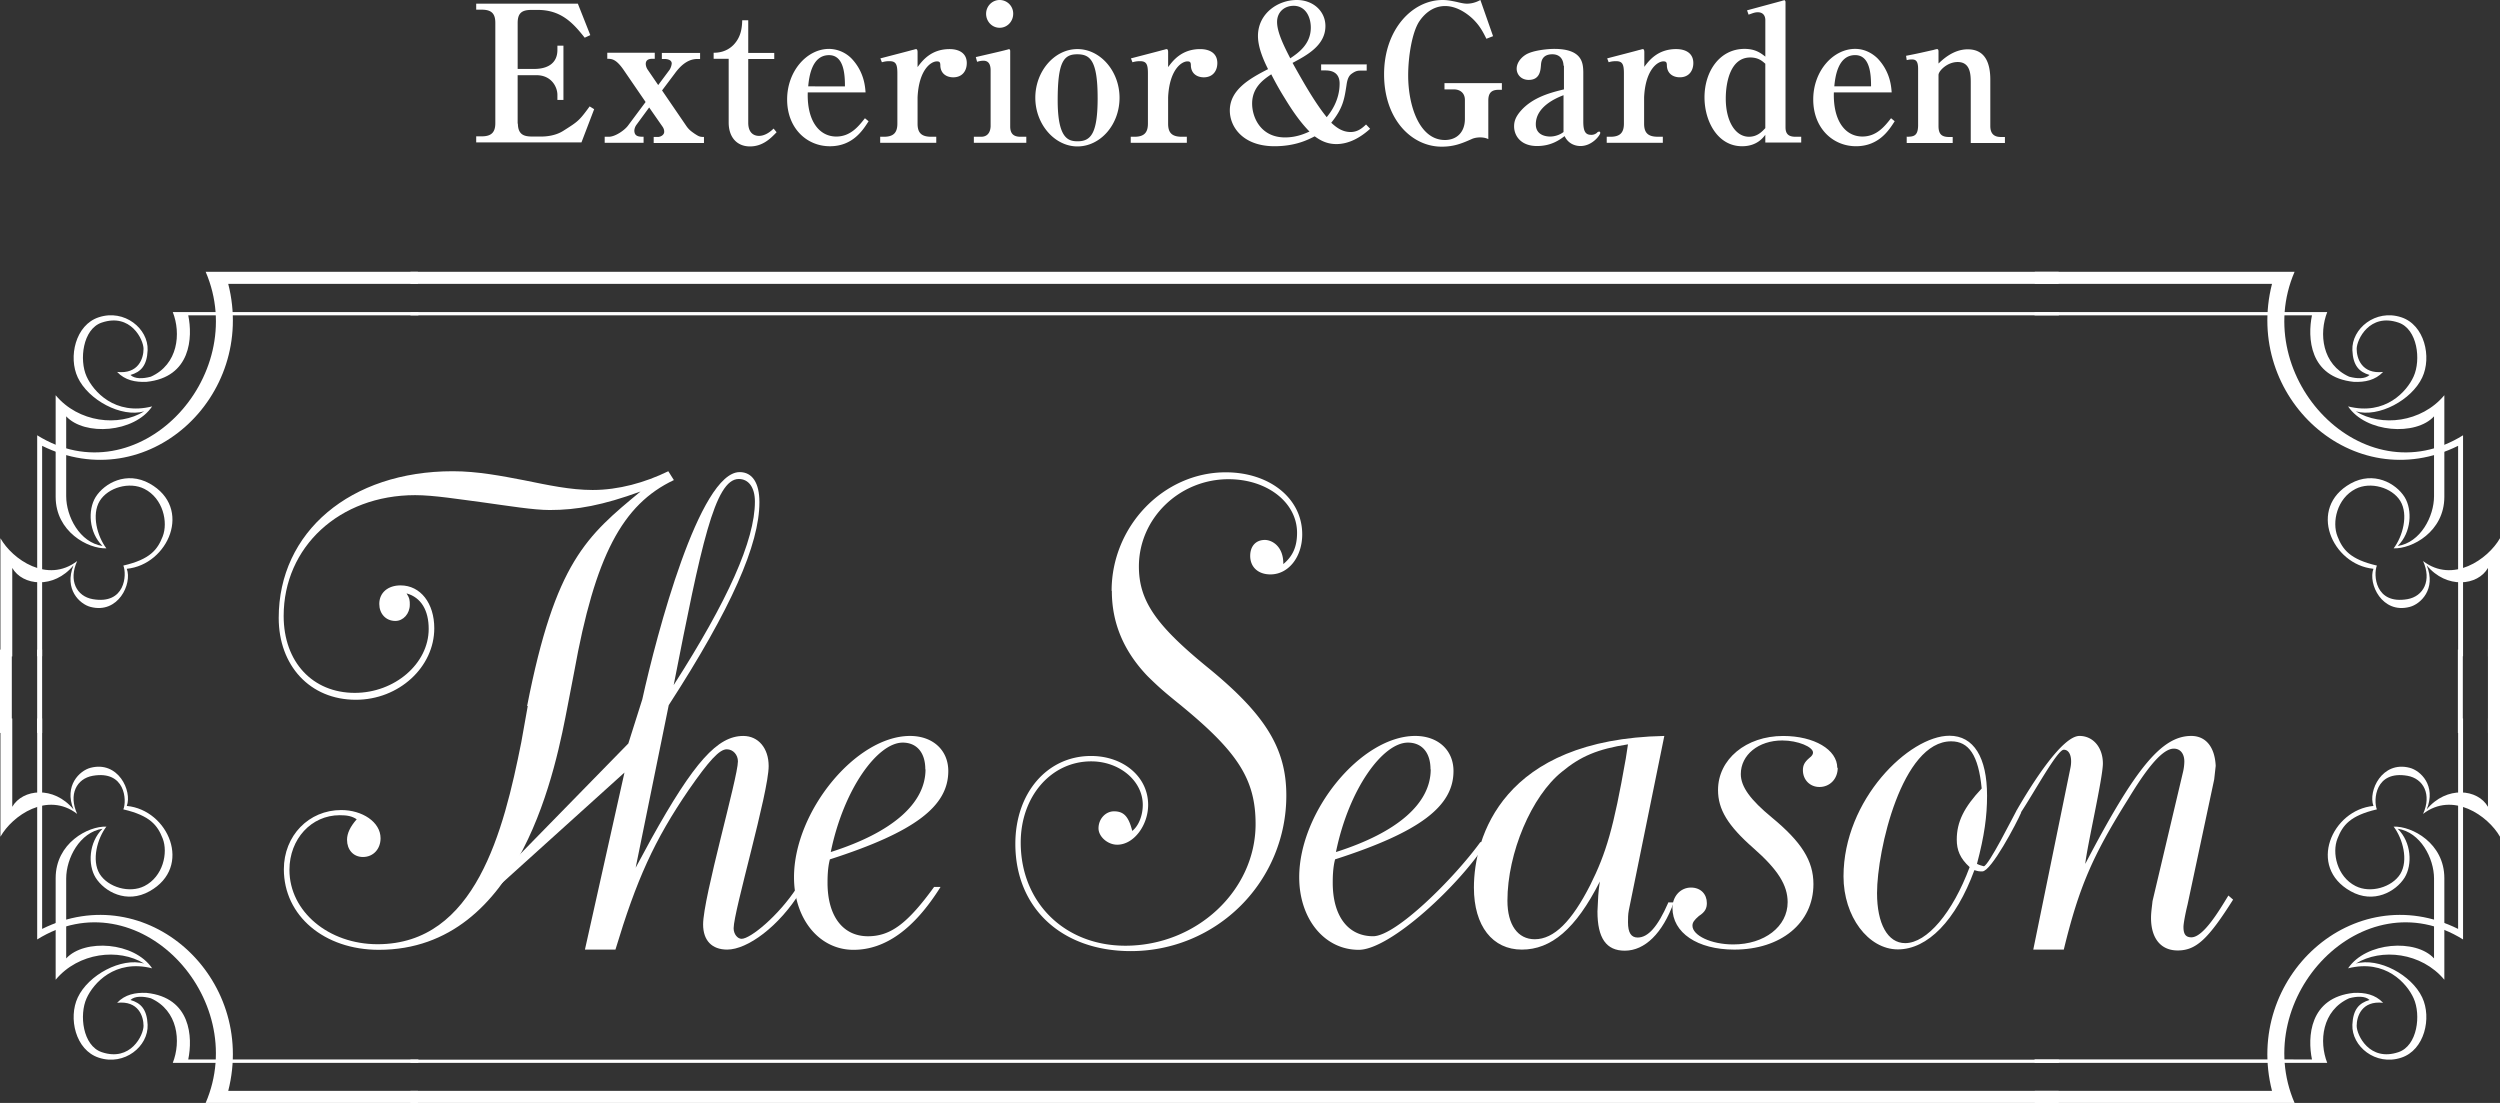 <svg xmlns="http://www.w3.org/2000/svg" width="136" height="60" viewBox="0 0 136 60"><rect x="0" y="0" width="136" height="60" fill="#333333" stroke="none"/><g fill="#fff" clip-path="url(#clip0_2_688)"><path d="M28.675 38.407c1.532-7.839 3.238-9.245 6.172-11.67-2.057.75-3.46 1.008-4.944 1.008-.877 0-2.233-.223-3.59-.41-1.355-.176-2.711-.399-3.728-.399-4.127 0-7.154 2.824-7.154 6.573 0 2.508 1.578 4.183 3.869 4.183 2.163 0 4.021-1.582 4.021-3.48 0-1.007-.409-1.71-1.204-1.933.176.27.176.398.176.62 0 .481-.351.88-.784.88-.526 0-.876-.399-.876-.926 0-.62.479-1.008 1.157-1.008 1.087 0 1.835.973 1.835 2.332 0 2.109-1.917 3.89-4.267 3.89-2.501 0-4.196-1.863-4.196-4.452 0-4.675 3.893-7.98 9.469-7.98 1.356 0 2.665.258 3.892.493 1.274.258 2.502.527 3.718.527 1.403 0 2.84-.398 4.115-1.02l.303.481c-2.805 1.324-4.29 4.136-5.424 10.44l-.35 1.816c-.608 3.151-2.455 13.298-10.276 13.298-2.969 0-5.167-1.852-5.167-4.382 0-1.828 1.356-3.222 3.122-3.222 1.133 0 2.139.644 2.139 1.535 0 .574-.386 1.019-.959 1.019-.526 0-.865-.398-.865-.937 0-.352.175-.715.526-1.114-.257-.175-.526-.222-.923-.222-1.543 0-2.736 1.289-2.736 2.976 0 2.261 2.128 4.042 4.793 4.042 5.33 0 6.862-6.175 7.82-10.99l.351-1.968z"/><path d="M36.648 37.27c1.484-7.557 2.232-11.213 3.542-11.213.526 0 .877.446.877 1.23 0 2.11-1.485 5.402-4.42 9.983M26.185 48.635l.129.305 7.657-6.913-2.151 9.631h1.66c1.145-3.796 2.104-5.94 3.998-8.705 1.099-1.582 1.66-2.191 2.057-2.191.35 0 .608.304.608.656 0 .879-1.894 7.416-1.894 8.87 0 .878.48 1.37 1.31 1.37 1.098 0 2.829-1.254 4.01-3.187l-.223-.176c-1.005 1.535-2.525 2.777-3.004 2.777-.222 0-.433-.258-.433-.574 0-.925 1.906-7.381 1.906-8.822 0-.973-.561-1.64-1.38-1.64-1.39 0-2.665 1.382-5.026 5.635l-.83 1.535 1.8-8.846c3.413-5.273 4.933-8.752 4.933-11.037 0-1.055-.386-1.64-1.075-1.64-2.186 0-4.513 8.81-5.296 12.36l-.76 2.402-7.996 8.178z"/><path d="M50.348 41.851c0 1.851-1.8 3.433-5.155 4.5.702-3.434 2.549-5.953 3.916-5.953.748 0 1.228.528 1.228 1.453zm.468 6.397c-1.438 1.98-2.361 2.684-3.6 2.684-1.368 0-2.198-1.102-2.198-2.906 0-.223 0-.797.128-1.277 4.665-1.5 6.441-2.906 6.441-4.804 0-1.148-.853-1.91-2.08-1.91-2.946 0-6.313 4.113-6.313 7.686 0 2.25 1.356 3.949 3.238 3.949 1.719 0 3.297-1.125 4.735-3.422zm9.656-16.11c0-3.503 2.817-6.444 6.207-6.444 2.373 0 4.162 1.406 4.162 3.375 0 1.218-.737 2.179-1.73 2.179-.667 0-1.1-.398-1.1-1.008 0-.527.305-.867.796-.867.397 0 1.017.352 1.005 1.313.526-.434.748-.961.748-1.7 0-1.651-1.625-2.917-3.729-2.917-2.677 0-4.875 2.133-4.875 4.745 0 1.863.924 3.187 3.671 5.437 3.203 2.6 4.349 4.452 4.349 7.018a8.453 8.453 0 0 1-8.464 8.471c-3.74 0-6.277-2.332-6.277-5.835 0-2.777 1.742-4.78 4.115-4.78 1.753 0 3.109 1.125 3.109 2.66 0 1.1-.772 2.167-1.683 2.167-.526 0-1.017-.445-1.017-.89 0-.528.397-.926.841-.926.526 0 .795.27.994 1.066.35-.27.573-.843.573-1.417 0-1.313-1.274-2.367-2.806-2.367-2.174 0-3.834 1.898-3.834 4.417 0 3.269 2.396 5.612 5.693 5.612 3.87 0 7.084-3 7.084-6.62 0-2.425-.97-3.913-4.021-6.42-.924-.75-1.193-.973-1.859-1.629-1.344-1.406-1.94-2.952-1.94-4.628zm17.359 9.713c0 1.851-1.8 3.433-5.155 4.5.701-3.434 2.548-5.953 3.916-5.953.748 0 1.228.528 1.228 1.453zm2.7 3.96c-1.437 1.98-4.594 5.12-5.833 5.12-1.367 0-2.197-1.1-2.197-2.905 0-.223 0-.797.128-1.277 4.664-1.5 6.441-2.906 6.441-4.804 0-1.148-.853-1.91-2.08-1.91-2.946 0-6.313 4.113-6.313 7.686 0 2.25 1.356 3.949 3.238 3.949 1.718 0 5.53-3.562 6.967-5.859h-.35"/><path d="M88.434 41.312c-.655 3.726-1.052 5.085-1.929 6.843-1.005 1.968-1.964 2.94-3.016 2.94-.923 0-1.485-.785-1.485-2.097 0-2.59 1.31-5.694 2.97-7.018 1.005-.832 1.928-1.23 3.588-1.488l-.128.832zm2.315 7.803c-.573 1.313-1.1 1.887-1.66 1.887-.351 0-.526-.258-.526-.832 0-.176 0-.434.046-.656l1.93-9.479c-8.827.176-10.358 5.53-10.358 8.249 0 2.097 1.017 3.374 2.607 3.374s2.934-1.113 4.243-3.703c-.093.622-.093.89-.129 1.63 0 1.452.48 2.132 1.485 2.132 1.099 0 2.058-.95 2.665-2.625h-.303z"/><path d="M99.972 41.77c0 .608-.433 1.042-.994 1.042-.514 0-.9-.387-.9-.914 0-.258.082-.433.34-.656.174-.129.21-.223.21-.305 0-.304-.819-.656-1.672-.656-1.298 0-2.256.785-2.256 1.828 0 .691.526 1.406 1.695 2.367 1.601 1.324 2.256 2.343 2.256 3.62 0 2.12-1.777 3.562-4.302 3.562-2.01 0-3.367-.914-3.367-2.273 0-.621.433-1.102 1.006-1.102.526 0 .865.352.865.844 0 .27-.082.48-.433.703-.257.223-.35.352-.35.527 0 .528 1.005 1.02 2.22 1.02 1.696 0 2.958-.973 2.958-2.297 0-.925-.526-1.769-1.859-2.94-1.402-1.23-1.928-2.11-1.928-3.164 0-1.675 1.53-2.94 3.542-2.94 1.695 0 2.945.749 2.945 1.733zm7.177 5.4c-.923 2.484-2.326 4.136-3.507 4.136-.958 0-1.531-1.066-1.531-2.718 0-2.331 1.356-8.26 4.033-8.26.959 0 1.485.75 1.66 2.566-.959 1.02-1.356 1.816-1.356 2.777 0 .574.175 1.02.701 1.5m2.56-3.093c-.222.399-1.519 3-1.788 3.047-.152-.047-.199-.047-.374-.13.409-1.546.549-2.6.549-3.713 0-2.074-.724-3.258-2.045-3.258-2.186 0-5.764 3.468-5.764 7.651 0 2.18 1.345 3.972 2.958 3.972s3.156-1.57 4.162-4.312c.222.07.268.07.432.07.479 0 1.859-2.612 2.116-3.21l-.257-.128z"/><path d="M109.709 44.077c.877-1.523 2.49-4.042 3.414-4.042.748 0 1.274.633 1.274 1.5 0 .785-.877 4.581-.958 5.46 2.712-5.19 4.149-6.96 5.763-6.96.818 0 1.286.633 1.332 1.629l-.082.738-1.449 6.807c-.129.527-.222 1.043-.222 1.219 0 .398.128.562.432.562.655 0 1.532-1.488 2.011-2.273l.257.223c-1.356 2.144-2.01 2.765-3.016 2.765-.923 0-1.449-.668-1.449-1.77 0-.304.046-.562.081-.913l1.649-6.983a2.7 2.7 0 0 0 .082-.61c0-.433-.223-.703-.573-.703-.737 0-1.742 1.524-2.49 2.754-1.917 3.058-2.665 4.757-3.495 8.178h-1.66l2.01-9.83c.129-.563 0-1.043-.35-1.043-.351 0-1.579 2.273-2.362 3.456l-.222-.175zM.643 35.337H0v4.534h.643zm1.648 0h-.269v4.534h.27z"/><path d="M22.737 16.977H9.399c.456 1.16.292 2.847-1.193 3.515-.432.117-.876.129-1.11-.094.573-.164.9-.515.935-1.347.047-1.172-1.262-2.25-2.653-1.793-1.275.41-1.672 2.168-1.146 3.28.573 1.22 2.361 2.192 3.612 1.84-1.38.856-3.577.61-4.816-.878v5.53c0 1.898 1.765 2.835 2.759 2.8-.491-.644-.819-1.828-.363-2.578.456-.738 1.625-1.066 2.432-.656 1.017.516 1.297 1.816.993 2.59-.28.714-.678 1.242-2.139 1.581.199.492.105 2.133-1.66 1.828-.888-.152-1.332-1.02-.853-2.074-1.613 1.242-3.53-.094-4.173-1.242v6.433h.643v-4.816c.56.973 2.256 1.16 3.331-.14-.526 1.3.34 2.109.924 2.26 1.508.4 2.28-1.264 1.975-2.073 2.256-.223 3.612-3.316 1.24-4.64-1.251-.69-2.456-.023-2.935.738-.432.703-.374 1.922.374 2.66-1.239-.187-1.975-1.605-1.975-2.706v-4.347c.993 1.078 3.705.902 4.676-.54-2.034.516-3.203-.82-3.566-1.628-.409-.902-.21-2.577.818-2.929 1.579-.539 2.28.926 2.28 1.43s-.269 1.382-1.438 1.253c.433.457.994.563 1.59.54 2.443-.247 2.525-2.438 2.28-3.621h12.52v-.176z"/><path d="M11.176 14.786h11.56v.656h-10.32c1.566 6.151-4.42 11.635-10.124 8.811V35.7h-.269V23.679c5.448 3.398 11.632-3.163 9.165-8.893zm100.825 2.191H22.328v.176H112z"/><path d="M111.989 15.442v-.656H22.328v.656H112zm-1.298 1.535h15.91c-.456 1.16-.292 2.847 1.193 3.515.432.117.876.129 1.11-.094-.573-.164-.9-.515-.935-1.347-.047-1.172 1.263-2.25 2.654-1.793 1.274.41 1.671 2.168 1.145 3.28-.573 1.22-2.361 2.192-3.612 1.84 1.38.856 3.577.61 4.816-.878v5.53c0 1.898-1.765 2.835-2.758 2.8.491-.644.818-1.828.362-2.578-.456-.738-1.625-1.066-2.432-.656-1.017.516-1.297 1.816-.982 2.59.281.714.678 1.242 2.14 1.581-.199.492-.105 2.133 1.66 1.828.876-.152 1.332-1.02.853-2.074 1.613 1.242 3.53-.094 4.185-1.242v6.433h-.655v-4.816c-.549.973-2.256 1.16-3.331-.14.526 1.3-.339 2.109-.924 2.26-1.508.4-2.279-1.264-1.975-2.073-2.256-.223-3.612-3.316-1.239-4.64 1.25-.69 2.454-.023 2.934.738.432.703.374 1.922-.374 2.66 1.239-.187 1.975-1.605 1.975-2.706v-4.347c-.982 1.078-3.705.902-4.676-.54 2.034.516 3.203-.82 3.566-1.628.409-.902.21-2.577-.819-2.929-1.578-.539-2.279.926-2.279 1.43s.269 1.382 1.438 1.253c-.433.457-.994.563-1.59.54-2.443-.247-2.525-2.438-2.28-3.621H110.68v-.176z"/><path d="M124.825 14.786h-14.133v.656h12.905c-1.566 6.151 4.419 11.635 10.124 8.811V35.7h.269V23.679c-5.448 3.398-11.632-3.163-9.165-8.893M22.737 57.82H9.399c.456-1.16.292-2.846-1.193-3.514-.432-.117-.876-.13-1.11.093.573.164.9.516.935 1.348.047 1.171-1.262 2.25-2.653 1.792-1.275-.41-1.672-2.167-1.146-3.28.573-1.219 2.361-2.191 3.612-1.84-1.38-.855-3.577-.609-4.816.879v-5.53c0-1.898 1.765-2.836 2.759-2.8-.491.644-.819 1.827-.363 2.577.456.727 1.625 1.066 2.432.656 1.017-.515 1.297-1.816.993-2.589-.28-.715-.678-1.242-2.139-1.582.199-.492.105-2.132-1.66-1.828-.888.153-1.332 1.02-.853 2.074-1.613-1.242-3.53.094-4.173 1.242v-6.432h.643v4.804c.56-.973 2.256-1.16 3.331.14-.526-1.3.34-2.109.924-2.261 1.508-.398 2.28 1.265 1.975 2.074 2.256.21 3.612 3.316 1.24 4.64-1.251.703-2.456.023-2.935-.739-.432-.703-.374-1.921.374-2.66-1.239.188-1.975 1.606-1.975 2.707v4.347c.993-1.078 3.705-.902 4.676.539-2.034-.516-3.203.82-3.566 1.629-.409.902-.21 2.577.818 2.929 1.579.539 2.28-.926 2.28-1.43s-.269-1.382-1.438-1.253c.433-.457.994-.563 1.59-.54 2.443.247 2.525 2.438 2.28 3.621h12.52v.176z"/><path d="M11.176 60h11.56v-.656h-10.32c1.566-6.151-4.42-11.635-10.124-8.811V39.086h-.269v12.021C7.47 47.709 13.654 54.27 11.187 60zm100.825-2.355H22.328v.176H112z"/><path d="M111.989 59.344V60H22.328v-.656H112zm-1.298-1.524h15.91c-.456-1.16-.292-2.846 1.193-3.514.432-.117.876-.13 1.11.093-.573.164-.9.516-.935 1.348-.047 1.171 1.263 2.25 2.654 1.792 1.274-.41 1.671-2.167 1.145-3.28-.573-1.219-2.361-2.191-3.612-1.84 1.38-.855 3.577-.609 4.816.879v-5.53c0-1.898-1.765-2.836-2.758-2.8.491.644.818 1.827.362 2.577-.456.727-1.625 1.066-2.432.656-1.017-.515-1.297-1.816-.982-2.589.281-.715.678-1.242 2.14-1.582-.199-.492-.105-2.132 1.66-1.828.876.153 1.332 1.02.853 2.074 1.613-1.242 3.53.094 4.185 1.242v-6.432h-.655v4.804c-.549-.973-2.256-1.16-3.331.14.526-1.3-.339-2.109-.924-2.261-1.508-.398-2.279 1.265-1.975 2.074-2.256.21-3.612 3.316-1.239 4.64 1.25.703 2.454.023 2.934-.739.432-.703.374-1.921-.374-2.66 1.239.188 1.975 1.606 1.975 2.707v4.347c-.982-1.078-3.705-.902-4.676.539 2.034-.516 3.203.82 3.566 1.629.409.902.21 2.577-.819 2.929-1.578.539-2.279-.926-2.279-1.43s.269-1.382 1.438-1.253c-.433-.457-.994-.563-1.59-.54-2.443.247-2.525 2.438-2.28 3.621H110.68v.176z"/><path d="M124.825 60h-14.133v-.656h12.905c-1.566-6.151 4.419-11.635 10.124-8.811V39.086h.269v12.021c-5.448-3.398-11.632 3.163-9.165 8.893M136 35.337h-.655v4.534H136z"/><path d="M133.978 35.337h-.269v4.534h.269zM28.173 6.714c0 .656.397.703.736.714h.538c.245 0 .771-.035 1.204-.316.795-.504.853-.539 1.426-1.324l.245.152-.69 1.805h-5.727v-.328h.304c.502 0 .736-.2.736-.715v-5.46c0-.48-.187-.715-.736-.715h-.304V.2h5.53l.677 1.71-.304.141C31.212 1.3 30.558.54 29.26.54h-.363c-.56 0-.736.223-.736.715V3.75h.9c.772 0 1.262-.34 1.262-1.03v-.235h.328v2.952h-.328v-.28c0-.4-.303-1.067-1.145-1.067H28.16v2.648zm6.943-1.172-1.204-1.758c-.409-.585-.643-.585-.876-.585V2.87h2.583v.328h-.14c-.176 0-.35.058-.35.28a.6.6 0 0 0 .093.294l.584.855.62-.832a.8.8 0 0 0 .116-.34c0-.222-.292-.246-.385-.246h-.152v-.328h2.08v.328h-.151c-.608 0-1.017.504-1.24.809l-.678.902 1.321 1.933c.152.223.304.317.433.41.234.153.292.188.526.188v.328h-2.735v-.328h.222c.152 0 .35-.106.35-.281 0-.036 0-.153-.093-.282l-.725-1.042-.678.925a.6.6 0 0 0-.129.328c0 .34.27.34.503.34v.328h-2.116V7.44h.222c.351 0 .854-.351 1.04-.598l.96-1.288zm3.706-2.343V2.87c.234 0 .69-.035 1.075-.422.433-.445.468-.973.48-1.347h.327v1.78h1.415v.329h-1.415v3.468c0 .539.292.714.585.714.07 0 .397 0 .794-.398l.164.2c-.315.327-.748.772-1.45.772-.7 0-1.157-.492-1.157-1.3V3.199zm5.144 1.499C44.012 4.206 44.153 3 45.099 3c.83 0 .866 1.102.866 1.7zm3.086 1.734c-.34.434-.783.996-1.555.996-.935 0-1.602-.855-1.555-2.402h3.145c-.024-.328-.082-1.124-.76-1.84A1.75 1.75 0 0 0 45.1 2.66c-1.193 0-2.28 1.195-2.28 2.753s1.064 2.543 2.326 2.543 1.812-.903 2.105-1.36zm2.852-2.765c.257-.351.736-.996 1.753-.996.503 0 .936.211.936.762 0 .41-.234.773-.737.773-.35 0-.678-.187-.701-.62 0-.176-.023-.247-.187-.247-.328 0-.982.457-1.052 1.957v1.43c0 .48.187.714.748.714h.269v.328h-3.051V7.44h.198c.515 0 .737-.21.737-.715v-2.73c0-.503-.082-.667-.433-.667-.21 0-.315.035-.409.058l-.082-.21c.538-.141 1.59-.41 1.742-.458.035 0 .164-.047.199-.047.058 0 .082.07.082.164v.832zm4.477-2.156c.41 0 .737-.34.737-.761A.737.737 0 0 0 54.38 0c-.409 0-.736.34-.736.75s.316.761.736.761M52.978 7.44v.328h2.853V7.44h-.316c-.386 0-.56-.176-.56-.562V2.753s-.024-.082-.06-.082c0 0-.151.047-.175.047-.047.024-1.484.352-1.636.387l.07.258c.175-.059.315-.059.35-.059.316 0 .386.27.386.516v3.058c-.023.433-.269.562-.514.562zm6.734-2.12c0 1.91-.35 2.366-1.087 2.366-.515 0-1.087-.152-1.087-2.226s.315-2.507 1.063-2.507c.69 0 1.11.316 1.11 2.366m1.192 0c0-1.442-1.04-2.649-2.291-2.649s-2.291 1.207-2.291 2.648 1.052 2.648 2.291 2.648c1.24 0 2.291-1.171 2.291-2.648m2.632-1.651c.257-.351.736-.996 1.753-.996.503 0 .935.211.935.762 0 .41-.234.773-.736.773-.351 0-.678-.187-.702-.62 0-.176-.023-.247-.187-.247-.327 0-.982.457-1.052 1.957v1.43c0 .48.187.714.748.714h.27v.328h-3.052V7.44h.199c.514 0 .736-.21.736-.715v-2.73c0-.503-.082-.667-.432-.667-.21 0-.316.035-.41.058l-.081-.21c.538-.141 1.59-.41 1.742-.458.035 0 .163-.047.198-.047.059 0 .082.07.082.164v.832zm6.651-.504c-.35-.68-.713-1.417-.713-1.968s.41-.879.9-.879c.643 0 .935.598.935 1.184 0 .914-.69 1.382-1.122 1.675zm4.185.34h-2.502v.328h.234c.35 0 .772.117.772.715 0 .937-.503 1.582-.702 1.828-.444-.55-.83-1.172-1.192-1.781a61 61 0 0 1-.666-1.172c.771-.41 1.788-.949 1.788-2.003C72.103.609 71.437 0 70.548 0c-1.052 0-2.115.75-2.115 1.957 0 .656.338 1.382.549 1.804-.982.504-2.08 1.113-2.08 2.25 0 .902.724 1.944 2.43 1.944 1.17 0 1.86-.374 2.187-.538.222.152.584.421 1.18.421.69 0 1.321-.363 1.836-.832l-.222-.234c-.21.2-.456.41-.842.41-.503 0-.842-.316-1.052-.504.643-.796.713-1.288.83-2.038.047-.363.14-.516.257-.61.175-.128.292-.187.48-.187h.362v-.328zM71.226 7.16c-.187.082-.666.316-1.32.316-1.322 0-1.79-1.09-1.79-1.84 0-.866.597-1.3 1.041-1.593.222.434.456.855.713 1.266.398.656.83 1.3 1.368 1.85zM81.7 4.886h-.187c-.409 0-.549.21-.549.586v2.097c-.175-.094-.397-.094-.444-.094-.234 0-.398.059-.468.094-.526.234-.958.41-1.625.41-1.636 0-3.133-1.488-3.133-3.937S76.839 0 78.475 0c.246 0 .433.035.772.105.374.094.479.094.573.094.128 0 .397-.023.713-.199l.69 1.968-.363.141c-.199-.398-.362-.715-.748-1.09-.176-.164-.772-.69-1.497-.69-.724 0-1.192.503-1.426.866-.374.598-.584 1.875-.584 2.906 0 1.675.62 3.515 1.999 3.515.631 0 1.087-.41 1.087-1.149v-1.03c0-.364-.246-.575-.608-.575h-.503v-.34h3.122v.364m3.354-1.301c0-.28-.14-.632-.608-.632-.585 0-.608.433-.62.597-.023.281-.058.797-.666.797-.41 0-.655-.293-.655-.61 0-.269.175-.562.491-.761.374-.234 1.17-.316 1.555-.316 1.543 0 1.566.796 1.578 1.253v2.695c0 .492.094.727.42.727a.46.46 0 0 0 .317-.106.18.18 0 0 1 .128-.07c.035 0 .059.035.059.07 0 .117-.433.715-1.076.715-.082 0-.608 0-.865-.54-.28.212-.737.54-1.496.54-.924 0-1.251-.598-1.251-1.066 0-.223.047-.48.35-.832.667-.774 1.696-1.02 2.362-1.184v-1.3zm0 1.594c-.398.152-1.508.62-1.508 1.581 0 .621.596.668.783.668.21 0 .502-.07.724-.246zm4.373-1.513c.257-.351.736-.996 1.753-.996.503 0 .935.211.935.762 0 .41-.234.773-.736.773-.351 0-.678-.187-.702-.62 0-.176-.023-.247-.187-.247-.327 0-.982.457-1.052 1.957v1.43c0 .48.187.714.748.714h.27v.328h-3.052V7.44h.199c.514 0 .736-.21.736-.715v-2.73c0-.503-.082-.667-.432-.667-.21 0-.316.035-.398.058l-.081-.21c.537-.141 1.59-.41 1.741-.458.035 0 .164-.047.2-.047.057 0 .08.07.08.164v.832zm6.604 3.304c-.175.188-.432.469-.888.469-.748 0-1.263-.855-1.263-2.074 0-.902.258-2.238 1.333-2.238.468 0 .678.223.818.34v3.515zm1.953.797V7.44h-.304c-.386 0-.55-.152-.55-.516V.094s-.023-.082-.058-.082c-.024 0-.14.035-.176.047L95.04.562l.082.235c.21-.07.327-.13.502-.13.304 0 .41.212.41.423v1.99c-.281-.222-.573-.421-1.135-.421-1.332 0-2.174 1.206-2.174 2.636 0 1.3.713 2.66 2.046 2.66.806 0 1.145-.47 1.262-.621v.421h1.953zm1.8-3.07c.047-.492.187-1.699 1.134-1.699.83 0 .865 1.102.865 1.7zm3.086 1.734c-.339.434-.783.996-1.555.996-.935 0-1.601-.855-1.555-2.402h3.145c-.023-.328-.082-1.124-.76-1.84-.234-.233-.655-.526-1.227-.526-1.193 0-2.28 1.195-2.28 2.753s1.064 2.543 2.326 2.543 1.812-.903 2.105-1.36zm.842 1.008c.385 0 .619-.035.631-.598V3.738c0-.434-.14-.504-.339-.504-.14 0-.211.023-.281.035l-.035-.234c.725-.141.795-.164 1.485-.317.163-.047.187-.047.21-.047.059 0 .07.082.07.118v.667c.211-.199.795-.773 1.59-.773.959 0 1.228.762 1.228 1.652v2.52c0 .398.187.597.572.597h.223v.328h-1.859V4.452c0-.48-.059-1.078-.713-1.078-.573 0-1.041.492-1.041.703v2.777c0 .422.152.598.573.598h.199v.328h-2.502v-.328z"/></g><defs><clipPath id="clip0_2_688"><rect width="136" height="60" fill="#fff"/></clipPath></defs></svg>